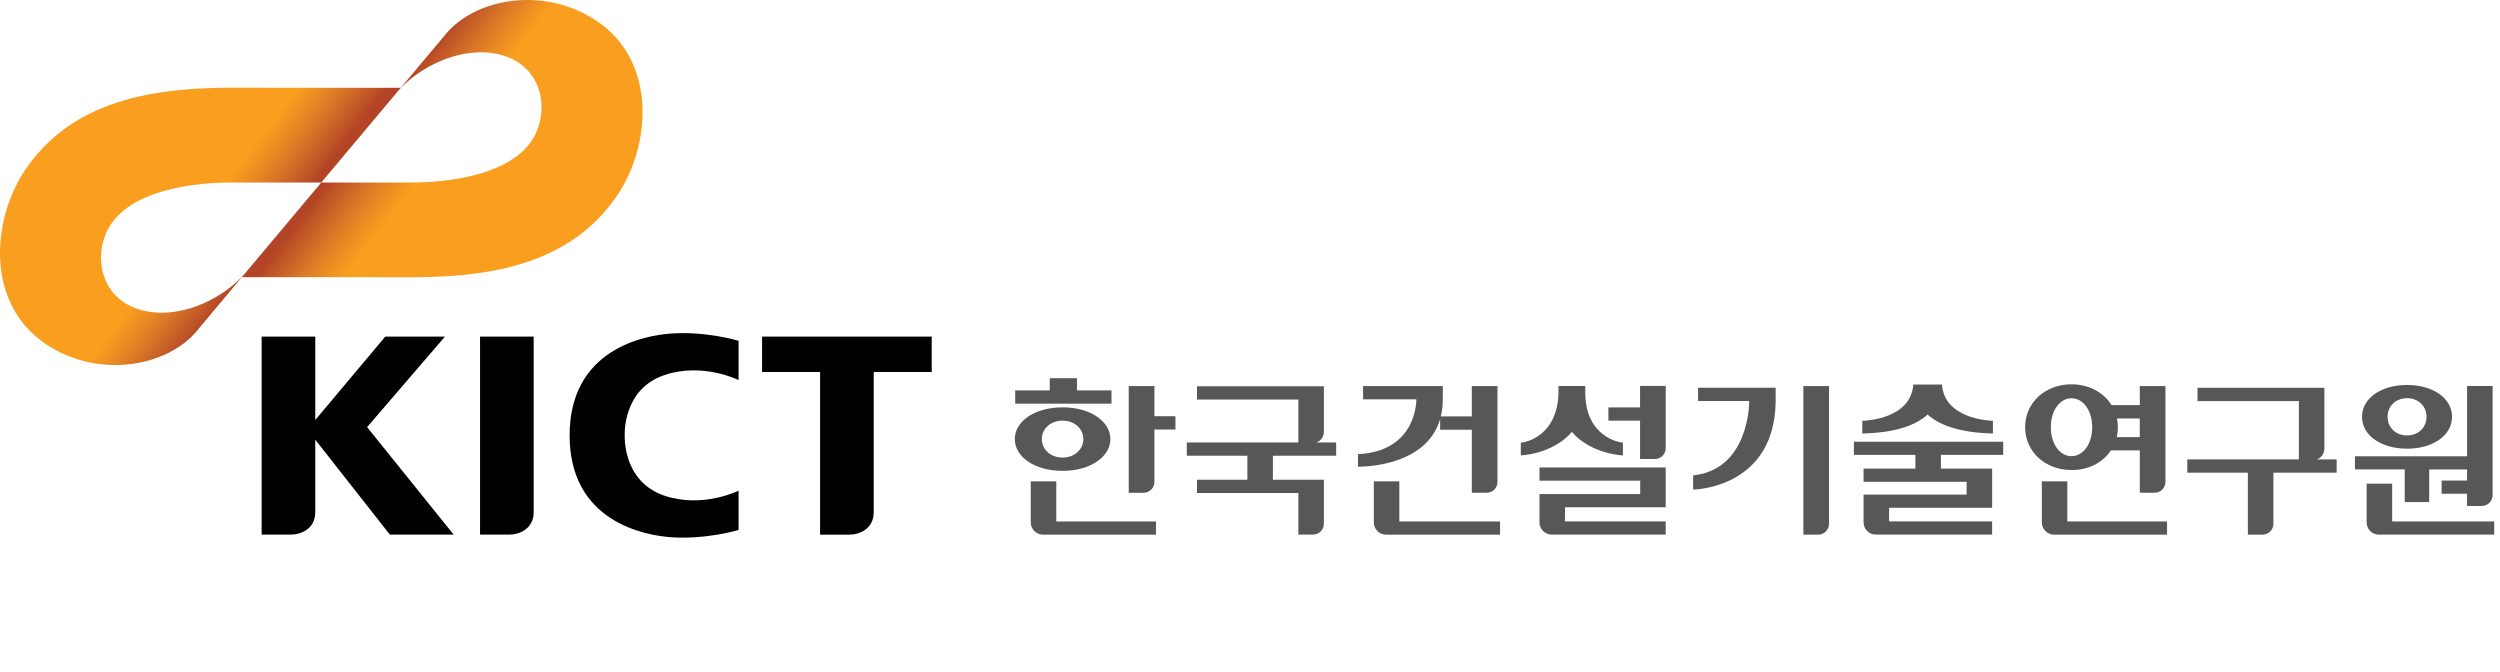 <?xml version="1.0" encoding="utf-8"?>
<!-- Generator: Adobe Illustrator 16.0.0, SVG Export Plug-In . SVG Version: 6.00 Build 0)  -->
<!DOCTYPE svg PUBLIC "-//W3C//DTD SVG 1.1//EN" "http://www.w3.org/Graphics/SVG/1.1/DTD/svg11.dtd">
<svg version="1.1" id="Layer_1" xmlns="http://www.w3.org/2000/svg" xmlns:xlink="http://www.w3.org/1999/xlink" x="0px" y="0px"
	 width="186px" height="50px" viewBox="0 0 186 50" enable-background="new 0 0 186 50" xml:space="preserve">
<g>
	<g>
		<g>
			
				<linearGradient id="SVGID_1_" gradientUnits="userSpaceOnUse" x1="388.081" y1="-234.39" x2="401.911" y2="-244.968" gradientTransform="matrix(1 0 0 -1 -359.96 -225.66)">
				<stop  offset="0" style="stop-color:#B34526"/>
				<stop  offset="0.042" style="stop-color:#BF5427"/>
				<stop  offset="0.155" style="stop-color:#DB7927"/>
				<stop  offset="0.245" style="stop-color:#EF9121"/>
				<stop  offset="0.3" style="stop-color:#F99E1F"/>
			</linearGradient>
			<path fill="url(#SVGID_1_)" d="M29.563,6.833c1.465-1.729,4.477-3.346,7.253-2.852c3.681,0.655,4.15,4.398,2.733,6.496
				c-1.706,2.526-6.038,3.101-9.012,3.101c-1.091,0-6.635,0-6.635,0l-5.911,7.045c0,0,7.747,0,9.378,0
				c5.311,0,13.954,0.604,18.496-6.003c2.593-3.771,3.038-10.036-1.465-13.06c-3.936-2.641-9.03-1.666-11.218,0.96L29.563,6.833z"/>
			
				<linearGradient id="SVGID_2_" gradientUnits="userSpaceOnUse" x1="-2876.227" y1="327.836" x2="-2862.397" y2="317.257" gradientTransform="matrix(-1 0 0 1 -2856.541 -309.407)">
				<stop  offset="0" style="stop-color:#B34526"/>
				<stop  offset="0.042" style="stop-color:#BF5427"/>
				<stop  offset="0.155" style="stop-color:#DB7927"/>
				<stop  offset="0.245" style="stop-color:#EF9121"/>
				<stop  offset="0.3" style="stop-color:#F99E1F"/>
			</linearGradient>
			<path fill="url(#SVGID_2_)" d="M18.244,20.323c-1.465,1.729-4.477,3.347-7.254,2.853c-3.68-0.654-4.149-4.399-2.732-6.497
				c1.706-2.526,6.037-3.101,9.012-3.101c1.091,0,6.633,0,6.633,0l5.913-7.045c0,0-7.748,0-9.378,0
				c-5.311,0-13.954-0.602-18.496,6.004c-2.592,3.77-3.038,10.036,1.465,13.061c3.936,2.642,9.031,1.666,11.219-0.959L18.244,20.323
				z"/>
		</g>
		<g>
			<path fill="#010101" d="M39.705,38.102V25.044h-3.989v14.731h2.179C38.613,39.775,39.705,39.37,39.705,38.102z"/>
			<path fill="#010101" d="M49.43,27.906c2.847-0.965,5.519,0.369,5.519,0.369v-2.92c0,0-2.352-0.715-4.957-0.545
				c-2.029,0.129-7.613,1.15-7.613,7.582c0,6.43,5.584,7.45,7.613,7.582c2.605,0.168,4.957-0.545,4.957-0.545v-2.922
				c0,0-2.672,1.333-5.519,0.37c-3.14-1.062-2.95-4.485-2.95-4.485S46.29,28.967,49.43,27.906z"/>
			<path fill="#010101" d="M69.32,25.044H56.699v2.634h4.316v12.1h2.179c0.719,0,1.811-0.406,1.811-1.676V27.678h4.315V25.044z"/>
			<path fill="#010101" d="M33.753,39.775l-6.441-7.996l5.79-6.735h-4.44l-5.206,6.203v-6.203h-3.99v14.731h2.18
				c0.719,0,1.81-0.405,1.81-1.676v-5.385l5.549,7.061H33.753z"/>
		</g>
	</g>
	<g>
		<path fill="#565756" d="M134.17,28.725v11.053c0.075,0,1.104,0,1.104,0c0.442,0,0.805-0.359,0.805-0.803c0,0,0-10.17,0-10.25
			H134.17z M126.336,29.835c0.08,0,3.804,0,3.804,0v0.041c0,0.208-0.05,5.067-4.172,5.491v1.061
			c0.514-0.017,6.057-0.341,6.141-6.552c0,0,0-0.953,0-1.028h-5.771L126.336,29.835L126.336,29.835z"/>
		<path fill="#565756" d="M149.038,33.844v-0.98h-11.109v0.98c0.078,0,4.577,0,4.577,0v1.021c0,0-3.778,0-3.856,0v0.98h7.666v0.956
			c0,0-7.586,0-7.666,0c0,0.079,0,2.064,0,2.064c0,0.501,0.406,0.909,0.908,0.909c0,0,8.576,0,8.658,0v-0.98
			c-0.08,0-7.668,0-7.668,0v-1.011c0,0,7.588,0,7.668,0v-2.92h-3.812v-1.021C144.403,33.844,148.959,33.844,149.038,33.844z
			 M143.416,30.841l0.026,0.024c0.967,0.865,2.593,1.333,4.83,1.39v-0.948c-0.381-0.012-3.604-0.18-3.793-2.699h-2.129
			c0,0.007,0,0.016,0,0.016c-0.199,2.506-3.412,2.673-3.793,2.684v0.949c2.237-0.057,3.863-0.523,4.83-1.39L143.416,30.841z"/>
		<path fill="#565756" d="M172.368,34.18c0.363-0.117,0.566-0.465,0.566-0.805v-4.523c0,0-9.303,0-9.44,0v0.988
			c0.139,0,7.542,0,7.542,0v4.34h-8.301v0.987c0.08,0,4.505,0,4.505,0s0,4.53,0,4.61c0.077,0,1.099,0,1.099,0
			c0.441-0.002,0.803-0.361,0.803-0.803v-3.809c0,0,4.627,0,4.705,0V34.18H172.368z"/>
		<path fill="#565756" d="M157.04,33.527l0.012-0.019h2.149c0,0,0,3.071,0,3.151c0.075,0,1.106,0,1.106,0
			c0.442,0,0.803-0.36,0.803-0.805c0,0,0-7.054,0-7.133h-1.909c0,0.075,0,1.42,0,1.42h-2.099l-0.012-0.019
			c-0.607-0.959-1.718-1.53-2.971-1.53c-1.967,0-3.45,1.371-3.45,3.189s1.483,3.189,3.45,3.189
			C155.353,34.977,156.414,34.447,157.04,33.527z M157.495,32.473c0.051-0.229,0.076-0.461,0.076-0.688
			c0-0.198-0.02-0.401-0.061-0.604l-0.008-0.049h1.697v1.389h-1.717L157.495,32.473z M152.581,31.785
			c0-1.229,0.663-2.155,1.54-2.155c0.879,0,1.54,0.927,1.54,2.155s-0.661,2.154-1.54,2.154
			C153.244,33.939,152.581,33.014,152.581,31.785z M153.81,38.796c0,0,0-2.905,0-2.985h-1.897c0,0.08,0,3.058,0,3.058
			c0,0.501,0.407,0.909,0.909,0.909c0,0,8.324,0,8.406,0v-0.98C161.146,38.796,153.81,38.796,153.81,38.796z"/>
		<path fill="#565756" d="M178.911,37.354h1.822c0-0.078,0-2.427,0-2.427h2.816v0.825c0,0-1.814,0-1.894,0v0.98
			c0.077,0,1.894,0,1.894,0s0,0.838,0,0.912c0.076,0,1.098,0,1.098,0c0.441,0,0.804-0.36,0.804-0.805c0,0,0-8.041,0-8.121h-1.9
			c0,0.08,0,5.227,0,5.227s-8.261,0-8.342,0v0.98c0.079,0,3.702,0,3.702,0S178.911,37.273,178.911,37.354z M179.083,33.382
			c1.939,0,3.35-0.997,3.35-2.371c0-1.372-1.408-2.37-3.35-2.37s-3.35,0.998-3.35,2.37
			C175.733,32.385,177.144,33.382,179.083,33.382z M179.083,29.627c0.839,0,1.448,0.581,1.448,1.384
			c0,0.804-0.609,1.386-1.448,1.386c-0.838,0-1.447-0.582-1.447-1.386C177.636,30.208,178.245,29.627,179.083,29.627z
			 M177.978,38.796c0,0,0-2.733,0-2.813h-1.899c0,0.08,0,2.885,0,2.885c0,0.501,0.407,0.908,0.909,0.908c0,0,8.498,0,8.58,0v-0.979
			C185.485,38.796,177.978,38.796,177.978,38.796z"/>
		<path fill="#565756" d="M122.021,28.712c0,0.076,0,1.599,0,1.599s-2.045,0-2.356,0v0.988c0.312,0,2.356,0,2.356,0s0,2.771,0,2.85
			h1.104c0.444,0,0.804-0.358,0.804-0.803v-4.634H122.021z M116.916,32.164l0.031-0.037l0.03,0.037
			c0.773,0.912,2.15,1.564,3.595,1.703c0,0,0.116,0.009,0.173,0.014V32.93c-0.063-0.009-0.182-0.022-0.182-0.022
			c-0.025-0.005-2.621-0.376-2.621-3.729c0-0.05,0.002-0.101,0.002-0.15c0,0,0-0.245,0-0.31h-1.994c0,0.063,0,0.353,0,0.374
			c0,3.432-2.594,3.811-2.62,3.814c0,0-0.131,0.017-0.181,0.021v0.952c0.063-0.005,0.172-0.014,0.172-0.014
			C114.767,33.729,116.144,33.076,116.916,32.164z M114.537,34.781v0.979h7.494v0.998c0,0-7.414,0-7.494,0c0,0.079,0,2.107,0,2.107
			c0,0.501,0.407,0.909,0.909,0.909c0,0,8.402,0,8.482,0v-0.98c-0.08,0-7.494,0-7.494,0v-1.054c0,0,7.414,0,7.494,0v-2.962h-9.392
			V34.781z"/>
		<path fill="#565756" d="M85.888,30.966c0,0,0-2.164,0-2.241h-1.911v7.938c0.076,0,1.107,0,1.107,0c0.442,0,0.804-0.36,0.804-0.805
			v-3.902c0,0,1.488,0,1.566,0v-0.988C87.376,30.966,85.888,30.966,85.888,30.966z M78.587,35.811h-1.899c0,0.08,0,3.058,0,3.058
			c0,0.501,0.408,0.909,0.91,0.909c0,0,8.325,0,8.406,0v-0.98c-0.081,0-7.416,0-7.416,0S78.587,35.891,78.587,35.811z
			 M82.696,29.044h-2.569v-0.905h-2.026v0.905h-2.57v0.988h7.165V29.044z M82.612,32.669c0-1.306-1.467-2.362-3.556-2.362
			c-2.101,0-3.556,1.058-3.556,2.362c0,1.306,1.455,2.363,3.556,2.363C81.134,35.032,82.612,33.975,82.612,32.669z M77.512,32.669
			c0-0.759,0.632-1.373,1.544-1.373c0.908,0,1.544,0.614,1.544,1.373s-0.642,1.374-1.544,1.374
			C78.144,34.043,77.512,33.428,77.512,32.669z"/>
		<path fill="#565756" d="M99.41,33.908V32.92h-1.479c0.377-0.118,0.566-0.464,0.566-0.805v-3.379h-9.441v0.988h7.542v3.194h-8.301
			v0.988h4.506v1.786h-3.748v0.988h7.542c0,0,0,3.016,0,3.094c0.075,0,1.096,0,1.096,0c0.441,0,0.804-0.359,0.804-0.803v-3.279
			h-3.794v-1.786L99.41,33.908L99.41,33.908z"/>
		<path fill="#565756" d="M104.11,38.796c0,0,0-2.905,0-2.985h-1.898c0,0.08,0,3.058,0,3.058c0,0.501,0.407,0.909,0.909,0.909
			c0,0,8.403,0,8.483,0v-0.98C111.526,38.796,104.11,38.796,104.11,38.796z M107.146,31.175v0.798h2.356v4.688h1.104
			c0.443,0,0.805-0.36,0.805-0.806v-7.133h-1.909v2.26h-2.303c0.094-0.383,0.146-0.806,0.146-1.271v-0.986h-5.932v0.986h3.964
			c0,0,0.085,3.873-4.345,4.077v0.931C101.033,34.719,106.081,34.855,107.146,31.175z"/>
	</g>
</g>
</svg>
